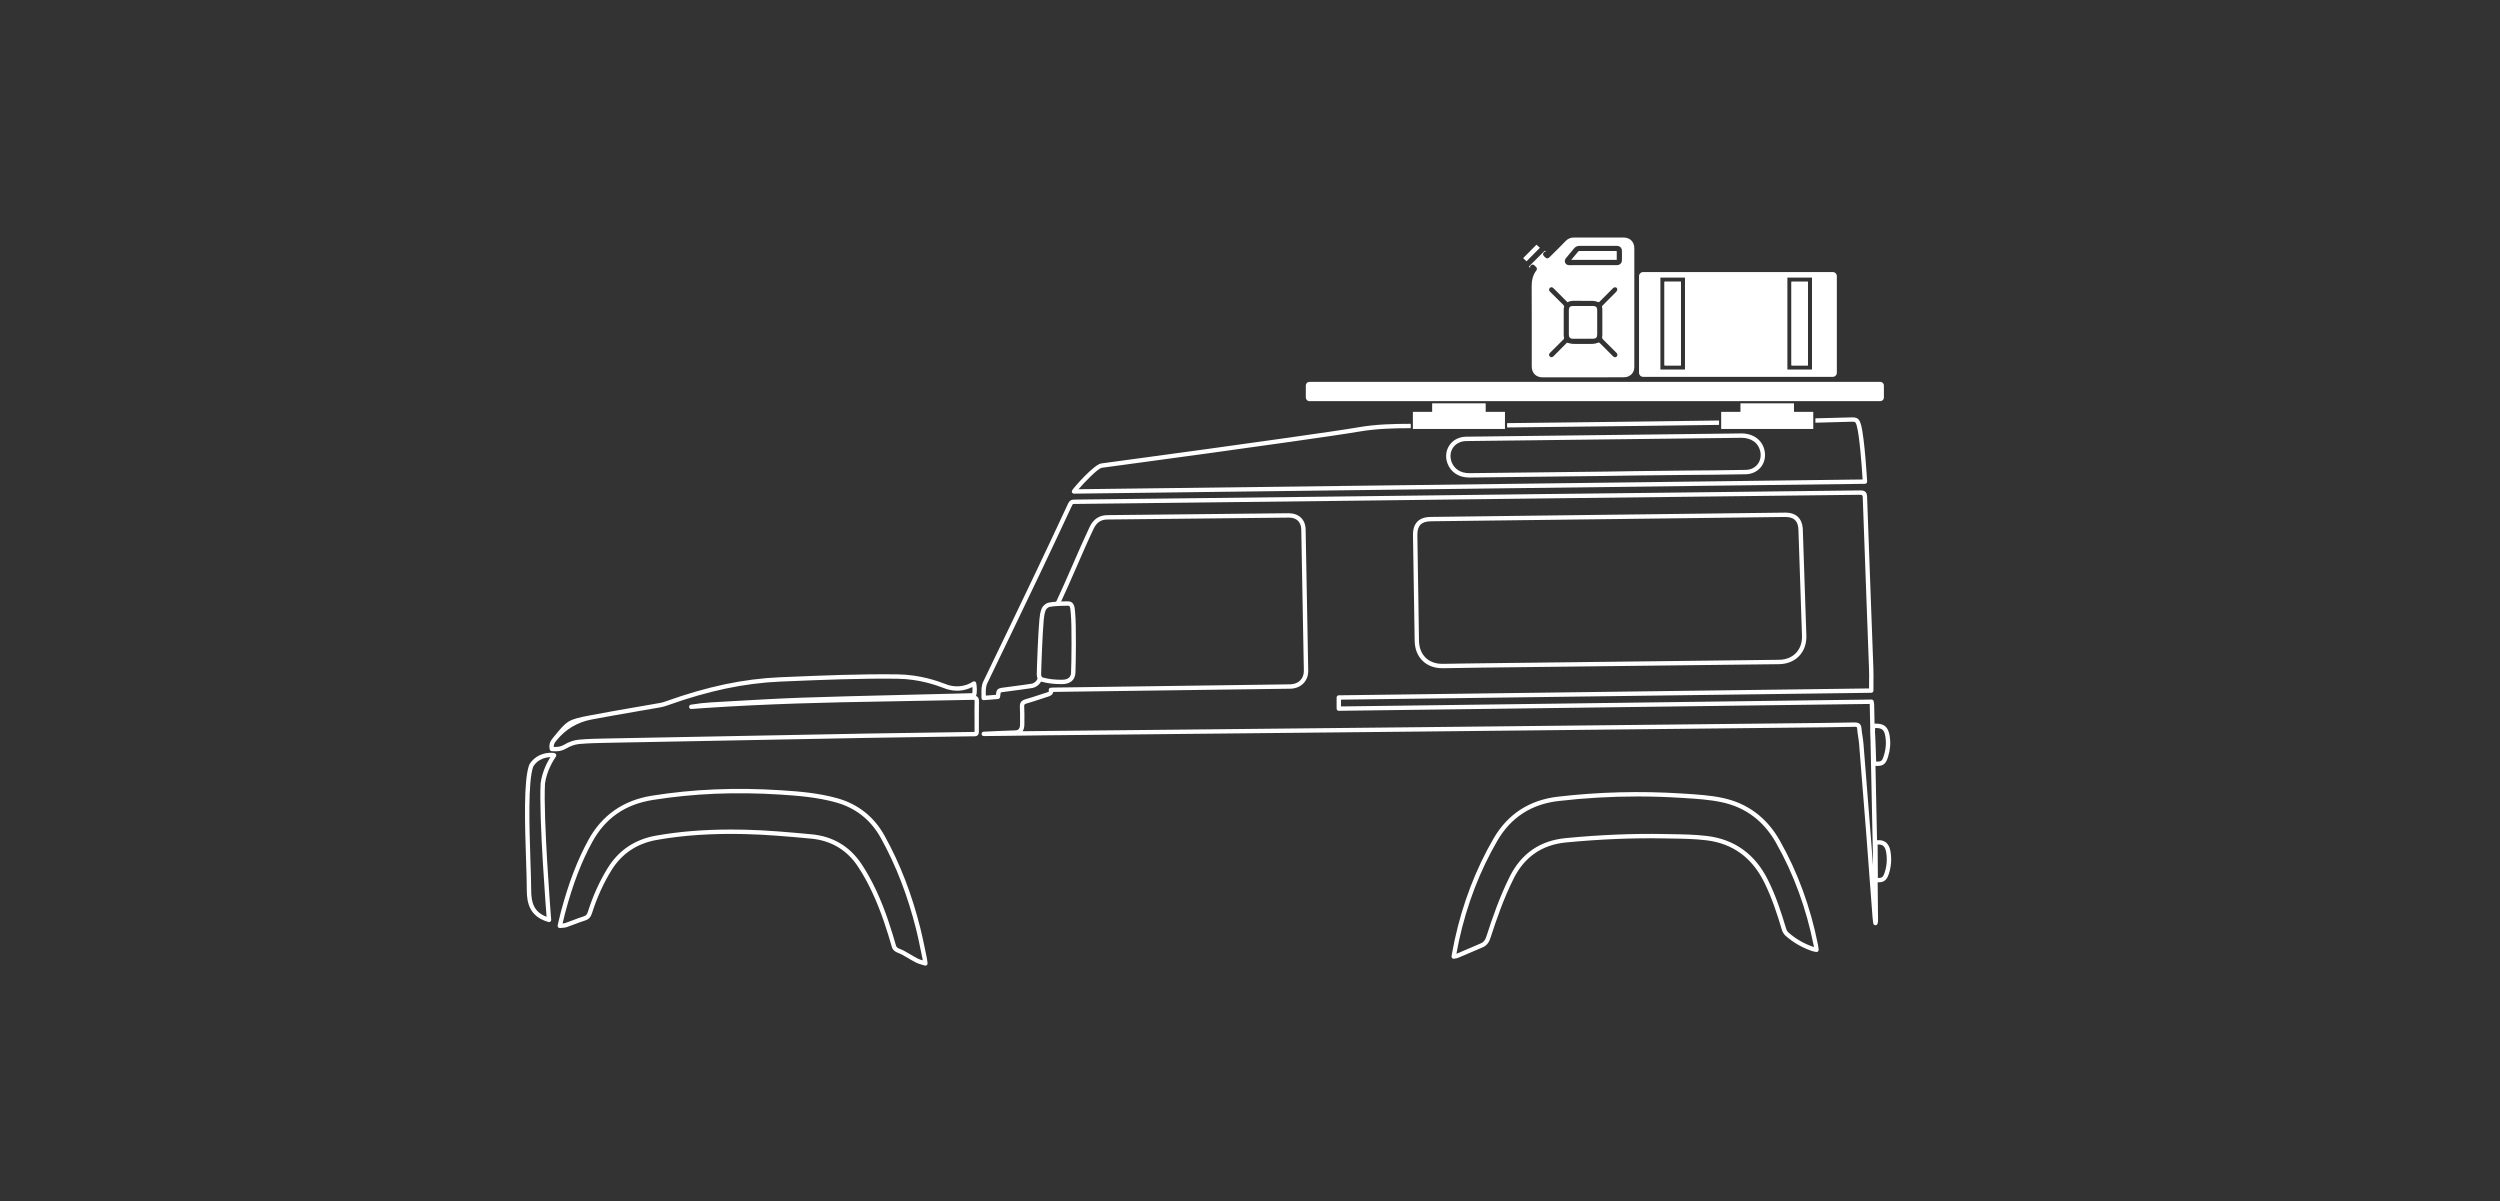 <?xml version="1.0" encoding="UTF-8"?><svg id="accessories" xmlns="http://www.w3.org/2000/svg" viewBox="0 0 656.18 315.27"><rect x="0" y="0" width="656.18" height="315.27" fill="#333333" stroke="none"/><defs><style>.cls-1{fill:#fff;}</style></defs><path class="cls-1" d="m463.11,118.08c-.66-2.7-3.03-4.37-6.18-4.32l-3.89.05c-17.95.21-35.9.43-53.85.64-1.77.02-3.55.04-5.33.06-3.03.03-6.05.06-9.09.11-1.81.04-3.4.85-4.34,2.25-.57.83-.86,1.81-.86,2.82,0,.65.12,1.31.36,1.96.87,2.32,2.99,3.69,5.69,3.69h.09c11.97-.14,23.94-.28,35.91-.42.13,0,13.99-.23,20.87-.26,4.71-.02,9.85-.08,15.73-.18,1.62-.03,3.09-.74,4.02-1.94.94-1.22,1.26-2.85.87-4.46Zm-1.78,3.76c-.73.94-1.84,1.47-3.13,1.49-5.87.1-11.01.16-15.72.18-6.88.04-20.74.26-20.88.27-11.97.14-23.93.28-35.9.41h-.08c-2.23,0-3.91-1.07-4.62-2.94-.48-1.31-.35-2.67.38-3.74.73-1.08,1.98-1.71,3.42-1.74,3.02-.06,6.05-.09,9.08-.11,1.77-.02,3.55-.04,5.33-.06,17.94-.21,35.9-.43,53.85-.64l3.89-.05h.09c2.58,0,4.43,1.28,4.95,3.44.31,1.27.07,2.54-.66,3.49Zm-51.16-10.95c-4.87.06-9.73.11-14.6.17v1.14c4.87-.06,9.75-.11,14.62-.17,13.66-.15,27.34-.31,41.01-.51v-1.15c-13.68.2-27.35.36-41.03.52Zm78.28.54h-.01c-.41-1.5-.95-1.92-2.46-1.88-3.17.07-6.32.16-9.49.25v1.15c3.18-.09,6.34-.18,9.52-.26h.21c.76,0,.86.14,1.12,1.04.75,2.73,1.35,10.75,1.54,14.12l-205.8,2.56c1.54-1.8,5.09-5.49,6.13-5.63,3.64-.5,7.28-.99,10.91-1.48,5.45-.74,10.91-1.48,16.35-2.23l2.03-.28c8.79-1.22,32.14-4.45,38.18-5.5,4.46-.77,9.01-.9,13.48-.9h.12v-1.15c-4.56,0-9.21.12-13.79.92-6.03,1.05-29.36,4.27-38.15,5.49l-2.02.28c-5.45.75-10.9,1.49-16.35,2.23-3.64.49-7.27.98-10.91,1.48-1.91.26-7.24,6.34-7.66,7.07-.1.18-.1.4,0,.57.1.18.29.29.5.29l207.6-2.58c.16,0,.3-.07.41-.18.11-.11.16-.27.16-.42-.01-.12-.64-11.39-1.62-14.96Zm-78.28-.54c-4.87.06-9.73.11-14.6.17v1.14c4.87-.06,9.75-.11,14.62-.17,13.66-.15,27.34-.31,41.01-.51v-1.15c-13.68.2-27.35.36-41.03.52Zm52.94,7.19c-.66-2.7-3.03-4.37-6.18-4.32l-3.89.05c-17.95.21-35.9.43-53.85.64-1.77.02-3.55.04-5.33.06-3.03.03-6.05.06-9.09.11-1.81.04-3.4.85-4.34,2.25-.57.83-.86,1.81-.86,2.82,0,.65.12,1.31.36,1.96.87,2.32,2.99,3.69,5.69,3.69h.09c11.97-.14,23.94-.28,35.91-.42.13,0,13.99-.23,20.87-.26,4.71-.02,9.85-.08,15.73-.18,1.62-.03,3.09-.74,4.02-1.94.94-1.22,1.26-2.85.87-4.46Zm-1.78,3.76c-.73.94-1.84,1.47-3.13,1.49-5.87.1-11.01.16-15.72.18-6.88.04-20.74.26-20.88.27-11.97.14-23.93.28-35.9.41h-.08c-2.23,0-3.91-1.07-4.62-2.94-.48-1.31-.35-2.67.38-3.74.73-1.08,1.98-1.71,3.42-1.74,3.02-.06,6.05-.09,9.08-.11,1.77-.02,3.55-.04,5.33-.06,17.94-.21,35.9-.43,53.85-.64l3.89-.05h.09c2.58,0,4.43,1.28,4.95,3.44.31,1.27.07,2.54-.66,3.49Zm1.78-3.76c-.66-2.7-3.03-4.37-6.18-4.32l-3.89.05c-17.95.21-35.9.43-53.85.64-1.77.02-3.55.04-5.33.06-3.03.03-6.05.06-9.09.11-1.81.04-3.4.85-4.34,2.25-.57.83-.86,1.81-.86,2.82,0,.65.12,1.31.36,1.96.87,2.32,2.99,3.69,5.69,3.69h.09c11.97-.14,23.94-.28,35.91-.42.13,0,13.99-.23,20.87-.26,4.71-.02,9.85-.08,15.73-.18,1.62-.03,3.09-.74,4.02-1.94.94-1.22,1.26-2.85.87-4.46Zm-1.78,3.76c-.73.94-1.84,1.47-3.13,1.49-5.87.1-11.01.16-15.72.18-6.88.04-20.74.26-20.88.27-11.97.14-23.93.28-35.9.41h-.08c-2.23,0-3.91-1.07-4.62-2.94-.48-1.31-.35-2.67.38-3.74.73-1.08,1.98-1.71,3.42-1.74,3.02-.06,6.05-.09,9.08-.11,1.77-.02,3.55-.04,5.33-.06,17.94-.21,35.9-.43,53.85-.64l3.89-.05h.09c2.58,0,4.43,1.28,4.95,3.44.31,1.27.07,2.54-.66,3.49Z"/><polygon class="cls-1" points="475.93 108.1 475.93 112.59 451.76 112.59 451.76 108.1 456.82 108.1 456.82 105.86 470.87 105.86 470.87 108.1 475.93 108.1"/><path class="cls-1" d="m256.93,191.07h0c.01-.82,0-1.64,0-2.45,0-1.48,0-2.96.02-4.44.01-.4-.02-.9-.37-1.25-.12-.12-.26-.21-.41-.26.36-.74.23-2.72.05-3.42-.05-.17-.17-.32-.34-.38-.17-.07-.36-.05-.51.04-.21.13-.42.25-.64.37-1.81.96-4.01,1.13-6.03.46-.15-.05-.35-.13-.61-.23-1.94-.72-6.48-2.42-12.5-2.51-9.72-.13-19.85.3-29.65.71l-1.2.05c-9.53.41-19.04,2.41-29.93,6.3-.45.16-.97.34-1.48.43-2.17.39-4.34.76-6.5,1.13-3.86.67-7.86,1.36-11.77,2.11-6.01,1.14-6.15,1.32-9.83,5.83l-.2.25c-.76.92-.98,1.82-.73,2.91.06.24.27.42.52.44.31.02.62.04.93.04.92,0,1.87-.14,2.83-.72,1.11-.66,2.31-1.08,3.4-1.19,2.45-.23,4.96-.27,7.4-.32l1.04-.02c22.37-.43,44.73-.86,67.1-1.27,4.99-.09,9.98-.16,14.97-.23,4.08-.06,8.16-.11,12.25-.18h.52c.67,0,1.08,0,1.38-.31s.3-.7.29-1.36v-.53Zm-1.14-2.45v3.49c-.13.01-.33.01-.53.01h-.54c-4.09.07-8.17.13-12.25.19-4.99.07-9.98.14-14.97.23-22.37.41-44.73.84-67.1,1.27l-1.04.02c-2.46.04-4.99.09-7.49.32-1.25.12-2.63.6-3.87,1.35-.82.48-1.59.59-2.65.54-.03-.54.14-.99.56-1.5l.21-.25q3.56-4.37,9.15-5.44c3.91-.74,7.89-1.43,11.75-2.1,2.17-.37,4.34-.75,6.51-1.13.59-.11,1.17-.31,1.67-.48,10.77-3.85,20.17-5.83,29.59-6.24l1.2-.05c9.78-.41,19.89-.83,29.59-.7,5.81.08,10.23,1.73,12.11,2.43.27.11.49.19.65.24,2.3.77,4.8.59,6.89-.51.05.6.03,1.28-.02,1.63l-8.78.22c-3.65.09-7.31.18-10.97.27-8.22.2-16.72.4-25.09.69-5.93.21-11.95.56-17.78.89-2.01.12-4.02.24-6.04.35-1.62.09-3.33.29-5.21.6-.3.05-.51.33-.47.63.03.31.31.52.61.51l.15-.02c1.06-.08,2.11-.16,3.17-.23,16.45-1.12,32.82-1.5,46.66-1.72,7.95-.13,15.89-.27,23.84-.44.38,0,.46.04.46.04.01,0,.06.09.05.42-.04,1.49-.03,2.98-.02,4.47Z"/><path class="cls-1" d="m477.29,248.75c-.04-.3-.08-.55-.13-.8-1.96-9.88-5.33-19.08-10.02-27.34-3.43-6.04-8.49-9.81-15.06-11.19-3.28-.69-6.71-.9-10.02-1.11l-.81-.05c-10.68-.68-21.55-.4-32.28.84-7.49.86-13.17,4.52-16.89,10.88-4.7,8.05-8.16,17.06-10.28,26.78-.19.89-.36,1.8-.54,2.76-.08.47-.17.94-.27,1.44-.03.19.03.39.16.52.11.11.26.17.41.17.04,0,.07-.01.11-.01.16-.04.29-.06.4-.08.23-.03.41-.06.6-.14,1.41-.6,2.81-1.2,4.21-1.79l2.28-.98c1.29-.55,1.78-1.62,2.06-2.5,1.53-4.74,3.44-10.3,6.09-15.58,2.84-5.67,7.46-8.85,13.74-9.45,9.15-.87,17.57-1.21,25.76-1.06l1.77.03c3.08.05,6.26.09,9.33.47,6.84.83,11.92,4.52,15.12,10.96,2.05,4.11,3.46,8.47,4.67,12.56.18.58.54,1.16.98,1.55,1.99,1.76,4.33,3.11,6.97,4.01.18.06.38.1.63.15l.38.08c.18.04.38-.01.51-.14.14-.13.21-.31.18-.5l-.06-.48Zm-1.28-.2c-2.49-.85-4.7-2.12-6.57-3.78-.28-.25-.52-.64-.63-1.01-1.24-4.15-2.66-8.56-4.75-12.76-3.38-6.8-8.77-10.7-16.01-11.58-3.13-.38-6.34-.43-9.45-.48l-1.77-.03c-8.23-.16-16.7.19-25.89,1.07-6.7.64-11.63,4.03-14.66,10.07-2.68,5.36-4.61,10.97-6.15,15.75-.32.98-.73,1.5-1.42,1.79l-2.28.98c-1.38.59-2.77,1.18-4.15,1.77.04-.21.08-.41.11-.61.18-.95.34-1.84.53-2.73,2.1-9.6,5.51-18.49,10.16-26.44,3.52-6.03,8.91-9.51,16.02-10.32,6.89-.8,13.83-1.19,20.74-1.19,3.8,0,7.58.12,11.34.36l.81.05c3.27.2,6.65.41,9.86,1.09,6.23,1.3,11.03,4.88,14.29,10.63,4.63,8.15,7.96,17.24,9.9,26.99.02.14.04.27.07.41-.04-.01-.07-.02-.1-.03Z"/><path class="cls-1" d="m243.38,252.19c-.05-.32-.08-.57-.13-.82-.16-.72-.3-1.45-.45-2.17-.37-1.79-.75-3.63-1.2-5.44-2.25-9.02-5.32-16.98-9.38-24.33-2.8-5.07-7.02-8.41-12.54-9.94-4.91-1.36-9.96-1.77-14.71-2.07-11.94-.77-23-.3-33.83,1.42-7.51,1.19-13.12,5.1-16.69,11.6-2.88,5.25-5.17,11.2-7.19,18.74-.22.8-.4,1.6-.6,2.44l-.29,1.25c-.04.19,0,.38.13.52.12.14.29.21.49.19.21-.03.41-.04.59-.05.41-.02.79-.05,1.16-.18.68-.23,1.36-.49,2.04-.75.93-.35,1.88-.72,2.84-1.01,1.19-.37,1.54-1.2,1.83-2.1,1.25-3.91,2.92-7.6,4.98-10.97,2.7-4.42,6.72-7.13,11.95-8.06,6.93-1.23,14.48-1.74,23.03-1.54,5.64.13,11.25.62,17.47,1.2,5.25.49,9.38,2.94,12.28,7.29,1.36,2.04,2.62,4.31,3.84,6.94,2.32,4.97,3.95,10.24,5.11,14.28.14.51.59.94.95,1.16.3.18.61.3.91.42.22.08.44.17.64.28.52.28,1.03.58,1.54.88.73.43,1.49.87,2.26,1.27.47.25.97.39,1.51.55.25.07.51.14.79.23.06.02.12.03.18.03.13,0,.27-.04.37-.13.15-.13.23-.33.2-.52l-.08-.61Zm-2.45-.57c-.74-.38-1.48-.82-2.2-1.24-.52-.3-1.04-.61-1.57-.9-.25-.13-.51-.24-.78-.34-.26-.1-.51-.2-.72-.33-.2-.12-.41-.35-.45-.5-1.17-4.08-2.81-9.4-5.16-14.45-1.25-2.68-2.54-5-3.93-7.09-3.11-4.65-7.52-7.27-13.13-7.79-6.25-.58-11.88-1.08-17.55-1.21-1.21-.03-2.41-.04-3.58-.04-7.19,0-13.66.53-19.68,1.6-5.57.98-9.85,3.88-12.73,8.59-2.11,3.45-3.82,7.23-5.09,11.23-.25.76-.43,1.14-1.08,1.34-.99.31-1.97.68-2.91,1.04-.67.25-1.33.51-2.01.74-.19.06-.41.09-.7.1l.12-.49c.19-.83.38-1.62.59-2.4,2-7.45,4.25-13.32,7.08-18.48,3.44-6.27,8.63-9.87,15.87-11.03,10.74-1.71,21.73-2.17,33.58-1.41,4.69.3,9.67.71,14.47,2.04,5.22,1.44,9.2,4.6,11.84,9.38,4.02,7.27,7.05,15.14,9.28,24.06.44,1.78.82,3.61,1.18,5.39.15.73.3,1.45.45,2.18.04.15.06.29.08.46-.48-.14-.91-.26-1.27-.45Z"/><path class="cls-1" d="m282.2,161c-.02-.18-.03-.36-.04-.54-.08-1.05-.19-2.63-1.86-2.63-.16,0-.88,0-1.77.03-.41.02-.86.04-1.3.07-.75.05-1.48.13-2.01.25-.72.16-1.52.84-1.81,1.54-.39.91-.5,1.91-.6,2.88-.31,3.11-.68,12.71-.69,14.42,0,.42.08.78.24,1.08.19.36.5.63.91.78.07.03.15.06.23.08,1.55.41,3.19.61,5.18.61h.01c2.21,0,3.48-1.06,3.58-2.98.11-2.37.25-12.44-.07-15.59Zm-1.08,15.53h0c-.04.81-.33,1.89-2.43,1.89h-.01c-1.88,0-3.44-.18-4.88-.57-.16-.04-.29-.1-.39-.22-.09-.13-.15-.31-.14-.6.01-1.65.38-11.31.68-14.32.1-.87.19-1.78.51-2.54.16-.37.65-.79,1.02-.87,1.11-.26,3.64-.32,4.82-.32.47,0,.61.19.71,1.56.01.2.03.39.05.58.3,2.97.18,12.96.06,15.41Z"/><path class="cls-1" d="m145.95,198c-.14-.28-.43-.39-1.12-.42-1.89-.07-4.46.69-5.87,3.05-.02.03-.03.06-.05.09-1.53,4.09-1.14,15.77-.83,25.15.1,3.1.19,5.76.19,7.79.02,3.33.7,6.92,5.68,8.34.05.01.1.02.15.02.13,0,.26-.04.37-.13.14-.12.22-.3.21-.49l-.08-.91c-.02-.25-2.04-25.74-1.55-34.85.48-3.44,2.23-6.09,2.8-6.97l.05-.08c.12-.17.14-.4.05-.59Zm-4.04,7.5s-.01.04-.01.05c-.5,9.17,1.54,34.78,1.56,35.04v.04c-3.31-1.24-4.03-3.7-4.04-6.97,0-2.05-.09-4.72-.2-7.82-.28-8.76-.68-20.74.75-24.67,1.23-1.99,3.34-2.41,4.48-2.44-.8,1.29-2.12,3.74-2.54,6.77Z"/><path class="cls-1" d="m473.19,139.05c-.1-2.98-1.77-4.55-4.71-4.5l-46.4.56h-.08l-46.4.57c-1.62.01-2.79.42-3.59,1.24-.79.82-1.17,2-1.14,3.62.13,8.78.27,17.57.42,26.36l.02,1.32c.07,4.3,2.98,7.17,7.25,7.17h.11c1.77-.02,3.55-.05,5.32-.08,1.49-.02,2.98-.05,4.47-.07,26.16-.3,52.31-.6,78.46-.91,2.16-.03,3.99-.77,5.3-2.14s1.97-3.23,1.9-5.38l-.93-27.76Zm-1.8,32.35c-1.09,1.14-2.64,1.76-4.48,1.78-26.16.31-52.31.61-78.46.92-1.5.01-2.99.04-4.48.06-1.77.03-3.54.06-5.31.08h-.1c-3.65,0-6.04-2.36-6.11-6.04l-.02-1.32c-.14-8.79-.29-17.58-.41-26.36-.02-1.3.24-2.21.82-2.8.57-.59,1.48-.88,2.77-.9l46.49-.56h.08l46.31-.57c2.41-.02,3.47,1.02,3.55,3.4l.93,27.76c.06,1.83-.48,3.4-1.58,4.55Zm1.8-32.35c-.1-2.98-1.77-4.55-4.71-4.5l-46.4.56h-.08l-46.4.57c-1.62.01-2.79.42-3.59,1.24-.79.82-1.17,2-1.14,3.62.13,8.78.27,17.57.42,26.36l.02,1.32c.07,4.3,2.98,7.17,7.25,7.17h.11c1.77-.02,3.55-.05,5.32-.08,1.49-.02,2.98-.05,4.47-.07,26.16-.3,52.31-.6,78.46-.91,2.16-.03,3.99-.77,5.3-2.14s1.97-3.23,1.9-5.38l-.93-27.76Zm-1.8,32.35c-1.09,1.14-2.64,1.76-4.48,1.78-26.16.31-52.31.61-78.46.92-1.5.01-2.99.04-4.48.06-1.77.03-3.54.06-5.31.08h-.1c-3.65,0-6.04-2.36-6.11-6.04l-.02-1.32c-.14-8.79-.29-17.58-.41-26.36-.02-1.3.24-2.21.82-2.8.57-.59,1.48-.88,2.77-.9l46.49-.56h.08l46.31-.57c2.41-.02,3.47,1.02,3.55,3.4l.93,27.76c.06,1.83-.48,3.4-1.58,4.55Zm1.8-32.35c-.1-2.98-1.77-4.55-4.71-4.5l-46.4.56h-.08l-46.4.57c-1.62.01-2.79.42-3.59,1.24-.79.82-1.17,2-1.14,3.62.13,8.78.27,17.57.42,26.36l.02,1.32c.07,4.3,2.98,7.17,7.25,7.17h.11c1.77-.02,3.55-.05,5.32-.08,1.49-.02,2.98-.05,4.47-.07,26.16-.3,52.31-.6,78.46-.91,2.16-.03,3.99-.77,5.3-2.14s1.97-3.23,1.9-5.38l-.93-27.76Zm-1.8,32.35c-1.09,1.14-2.64,1.76-4.48,1.78-26.16.31-52.31.61-78.46.92-1.5.01-2.99.04-4.48.06-1.77.03-3.54.06-5.31.08h-.1c-3.65,0-6.04-2.36-6.11-6.04l-.02-1.32c-.14-8.79-.29-17.58-.41-26.36-.02-1.3.24-2.21.82-2.8.57-.59,1.48-.88,2.77-.9l46.49-.56h.08l46.31-.57c2.41-.02,3.47,1.02,3.55,3.4l.93,27.76c.06,1.83-.48,3.4-1.58,4.55Zm1.8-32.35c-.1-2.98-1.77-4.55-4.71-4.5l-46.4.56h-.08l-46.4.57c-1.62.01-2.79.42-3.59,1.24-.79.82-1.17,2-1.14,3.62.13,8.78.27,17.57.42,26.36l.02,1.32c.07,4.3,2.98,7.17,7.25,7.17h.11c1.77-.02,3.55-.05,5.32-.08,1.49-.02,2.98-.05,4.47-.07,26.16-.3,52.31-.6,78.46-.91,2.16-.03,3.99-.77,5.3-2.14s1.97-3.23,1.9-5.38l-.93-27.76Zm-1.8,32.35c-1.09,1.14-2.64,1.76-4.48,1.78-26.16.31-52.31.61-78.46.92-1.5.01-2.99.04-4.48.06-1.77.03-3.54.06-5.31.08h-.1c-3.65,0-6.04-2.36-6.11-6.04l-.02-1.32c-.14-8.79-.29-17.58-.41-26.36-.02-1.3.24-2.21.82-2.8.57-.59,1.48-.88,2.77-.9l46.49-.56h.08l46.31-.57c2.41-.02,3.47,1.02,3.55,3.4l.93,27.76c.06,1.83-.48,3.4-1.58,4.55Zm1.8-32.35c-.1-2.98-1.77-4.55-4.71-4.5l-46.4.56h-.08l-46.4.57c-1.62.01-2.79.42-3.59,1.24-.79.82-1.17,2-1.14,3.62.13,8.78.27,17.57.42,26.36l.02,1.32c.07,4.3,2.98,7.17,7.25,7.17h.11c1.77-.02,3.55-.05,5.32-.08,1.49-.02,2.98-.05,4.47-.07,26.16-.3,52.31-.6,78.46-.91,2.16-.03,3.99-.77,5.3-2.14s1.97-3.23,1.9-5.38l-.93-27.76Zm-1.8,32.35c-1.09,1.14-2.64,1.76-4.48,1.78-26.16.31-52.31.61-78.46.92-1.5.01-2.99.04-4.48.06-1.77.03-3.54.06-5.31.08h-.1c-3.65,0-6.04-2.36-6.11-6.04l-.02-1.32c-.14-8.79-.29-17.58-.41-26.36-.02-1.3.24-2.21.82-2.8.57-.59,1.48-.88,2.77-.9l46.49-.56h.08l46.31-.57c2.41-.02,3.47,1.02,3.55,3.4l.93,27.76c.06,1.83-.48,3.4-1.58,4.55Zm1.8-32.35c-.1-2.98-1.77-4.55-4.71-4.5l-46.4.56h-.08l-46.4.57c-1.62.01-2.79.42-3.59,1.24-.79.82-1.17,2-1.14,3.62.13,8.78.27,17.57.42,26.36l.02,1.32c.07,4.3,2.98,7.17,7.25,7.17h.11c1.77-.02,3.55-.05,5.32-.08,1.49-.02,2.98-.05,4.47-.07,26.16-.3,52.31-.6,78.46-.91,2.16-.03,3.99-.77,5.3-2.14s1.97-3.23,1.9-5.38l-.93-27.76Zm-1.8,32.35c-1.09,1.14-2.64,1.76-4.48,1.78-26.16.31-52.31.61-78.46.92-1.5.01-2.99.04-4.48.06-1.77.03-3.54.06-5.31.08h-.1c-3.65,0-6.04-2.36-6.11-6.04l-.02-1.32c-.14-8.79-.29-17.58-.41-26.36-.02-1.3.24-2.21.82-2.8.57-.59,1.48-.88,2.77-.9l46.49-.56h.08l46.31-.57c2.41-.02,3.47,1.02,3.55,3.4l.93,27.76c.06,1.83-.48,3.4-1.58,4.55Zm21.45,60.17v-1.15s-.03-1.94-.03-1.94c-.02-1.41-.05-2.81-.07-4.3-.02-1.21-.05-2.43-.07-3.64-.13-6.51-.27-13.02-.41-19.53-.05-2.16-.09-4.33-.14-6.49l-.1-4.58-.11-5.14c0-.16-.04-.32-.08-.5l-.04-.22c-.05-.27-.29-.47-.57-.47l-44.69.58c-31.52.41-63.03.81-94.55,1.23v-1.78c46.45-.6,92.84-1.2,139.18-1.8.31,0,.57-.26.57-.58,0-.66,0-1.31,0-1.95.01-1.34.03-2.61-.02-3.88-.21-5.78-.42-11.55-.64-17.32-.34-9.24-.69-18.48-1.01-27.73-.05-1.37-.73-1.66-1.75-1.66h-.04c-17.13.21-34.25.4-51.37.6-11.3.12-22.61.25-33.91.38-16.1.19-32.2.38-48.3.58-24.26.29-48.53.58-72.8.85-.98.01-1.33.58-1.58,1.11l-.27.58c-2.62,5.62-5.33,11.42-8.04,17.1-4.43,9.28-9.09,19-13.87,28.87-.59,1.2-.55,2.39-.52,3.43,0,.33.01.65,0,.96,0,.16.06.32.18.44.12.11.27.17.44.15l3.71-.29c.27-.02.48-.22.53-.48l.02-.11c.02-.09.04-.17.06-.28.01-.21.05-.75.12-.83.08-.08.6-.14.85-.17,1.58-.19,3.17-.42,4.75-.64l.71-.1c.43-.05.87-.12,1.29-.18l.81-.13c1.04-.26,1.8-.95,2.18-1.68.15-.26.24-.53.28-.79.02-.17-.03-.34-.14-.46-.08-.1-.2-.17-.34-.2-.31-.05-.61.17-.66.48-.01.06-.03.12-.05.19-.16.48-.68,1.13-1.49,1.34l-.76.11c-.41.06-.84.13-1.28.19l-.71.1c-1.57.22-3.15.44-4.73.63-1.53.18-1.85.48-1.97,1.9l-2.65.21c0-.13,0-.26-.01-.39-.02-.96-.05-1.95.41-2.9,4.78-9.88,9.45-19.59,13.87-28.87,2.72-5.69,5.43-11.5,8.05-17.11l.28-.58c.19-.42.25-.45.54-.45,24.27-.27,48.54-.56,72.81-.85,16.09-.2,32.19-.39,48.29-.58,11.3-.13,22.61-.26,33.92-.39,17.12-.19,34.24-.38,51.36-.59q.61-.01.63.55c.33,9.25.67,18.49,1.01,27.73.22,5.77.43,11.55.64,17.32.05,1.25.04,2.5.02,3.82,0,.46-.01.93-.01,1.41-46.34.6-92.74,1.2-139.18,1.8-.31,0-.57.25-.57.57v2.93c0,.15.07.3.17.41.11.11.26.18.42.16,31.71-.41,63.41-.82,95.13-1.23l44.21-.57v.06l.21,9.71c.21,9.89.43,19.78.62,29.74.02,1.05.04,2.1.05,3.15-.19-2.64-.39-5.29-.6-7.94-.63-8.12-1.28-16.25-1.93-24.37-.06-.68-.16-1.35-.26-2-.1-.62-.2-1.27-.25-1.89-.08-1.15-.61-1.61-1.81-1.61-5.5.11-10.85.17-15.36.21-32.74.35-65.48.69-98.21,1.03-22.2.23-44.41.45-66.61.68l-31.86.32c-2.12.02-4.23.04-6.34.07.28-.41.47-1.01.47-1.85v-.9c.02-1.2.03-2.44-.05-3.67-.03-.57.07-.7.67-.87,1.27-.37,2.55-.79,3.79-1.2.57-.18,1.14-.37,1.72-.56.49-.15,1.32-.41,1.43-1.26.09,0,.18-.01.27-.01l4.13-.06c19.27-.26,38.54-.52,57.81-.78,1.39-.02,2.62-.52,3.48-1.41.84-.87,1.27-2.03,1.25-3.36-.21-12.35-.44-24.69-.68-37.03-.05-2.61-1.76-4.24-4.44-4.26l-47.62.5c-2.09.02-3.64,1.04-4.61,3.05-1.42,2.99-3,6.6-4.52,10.1-1.43,3.28-2.91,6.67-4.28,9.57-.03.07-.06.13-.09.19-.15.23-.13.54.08.74.23.22.59.21.81-.01.04-.05.1-.15.13-.2.12-.26.25-.52.37-.79,1.29-2.75,2.68-5.94,4.03-9.04,1.52-3.49,3.09-7.09,4.51-10.06.78-1.63,1.91-2.39,3.58-2.4l47.62-.5h.05c2.01,0,3.19,1.14,3.23,3.13.24,12.34.47,24.68.68,37.03.02,1.02-.3,1.9-.93,2.55-.64.66-1.59,1.03-2.66,1.05-19.27.27-38.54.53-57.81.79l-4.14.05c-.15,0-.29,0-.44.02-.13.01-.28.02-.44.03-.17.01-.33.09-.43.22-.11.14-.14.32-.1.48.07.33.08.36-.63.58-.57.19-1.15.37-1.72.56-1.23.41-2.49.82-3.75,1.18-1.11.32-1.55.93-1.49,2.05.07,1.19.06,2.41.05,3.59v.91c0,1.42-.65,1.62-1.28,1.63-1.88.03-8.01.33-8.27.34-.31.01-.56.28-.55.59s.26.56.58.56l5.04-.05c3.83-.06,7.66-.11,11.5-.15l31.86-.32c22.21-.22,44.41-.44,66.61-.67,32.73-.34,65.47-.68,98.21-1.03,4.51-.04,9.86-.1,15.38-.21.58-.01.6.04.64.54.05.67.15,1.34.25,1.99.1.63.2,1.28.25,1.91.66,8.12,1.31,16.25,1.94,24.37.35,4.62.7,9.24,1.04,13.85l.55,7.31c.03.39.08.77.13,1.15l.07.46c.03.26.24.47.5.5h.06c.24,0,.46-.14.54-.37.15-.4.15-.76.15-1.09l-.1-9.82Zm-114.28-56.18h.11c1.77-.02,3.55-.05,5.32-.08,1.49-.02,2.98-.05,4.47-.07,26.16-.3,52.31-.6,78.46-.91,2.16-.03,3.99-.77,5.3-2.14s1.97-3.23,1.9-5.38l-.93-27.76c-.1-2.98-1.77-4.55-4.71-4.5l-46.4.56h-.08l-46.4.57c-1.62.01-2.79.42-3.59,1.24-.79.82-1.17,2-1.14,3.62.13,8.78.27,17.57.42,26.36l.02,1.32c.07,4.3,2.98,7.17,7.25,7.17Zm-5.72-37.67c.57-.59,1.48-.88,2.77-.9l46.49-.56h.08l46.31-.57c2.41-.02,3.47,1.02,3.55,3.4l.93,27.76c.06,1.83-.48,3.4-1.58,4.55-1.09,1.14-2.64,1.76-4.48,1.78-26.16.31-52.31.61-78.46.92-1.5.01-2.99.04-4.48.06-1.77.03-3.54.06-5.31.08h-.1c-3.65,0-6.04-2.36-6.11-6.04l-.02-1.32c-.14-8.79-.29-17.58-.41-26.36-.02-1.3.24-2.21.82-2.8Zm100.35,1.33c-.1-2.98-1.77-4.55-4.71-4.5l-46.4.56h-.08l-46.4.57c-1.62.01-2.79.42-3.59,1.24-.79.82-1.17,2-1.14,3.62.13,8.78.27,17.57.42,26.36l.02,1.32c.07,4.3,2.98,7.17,7.25,7.17h.11c1.77-.02,3.55-.05,5.32-.08,1.49-.02,2.98-.05,4.47-.07,26.16-.3,52.31-.6,78.46-.91,2.16-.03,3.99-.77,5.3-2.14s1.97-3.23,1.9-5.38l-.93-27.76Zm-1.8,32.35c-1.09,1.14-2.64,1.76-4.48,1.78-26.16.31-52.31.61-78.46.92-1.5.01-2.99.04-4.48.06-1.77.03-3.54.06-5.31.08h-.1c-3.65,0-6.04-2.36-6.11-6.04l-.02-1.32c-.14-8.79-.29-17.58-.41-26.36-.02-1.3.24-2.21.82-2.8.57-.59,1.48-.88,2.77-.9l46.49-.56h.08l46.31-.57c2.41-.02,3.47,1.02,3.55,3.4l.93,27.76c.06,1.83-.48,3.4-1.58,4.55Zm1.8-32.35c-.1-2.98-1.77-4.55-4.71-4.5l-46.4.56h-.08l-46.4.57c-1.62.01-2.79.42-3.59,1.24-.79.82-1.17,2-1.14,3.62.13,8.78.27,17.57.42,26.36l.02,1.32c.07,4.3,2.98,7.17,7.25,7.17h.11c1.77-.02,3.55-.05,5.32-.08,1.49-.02,2.98-.05,4.47-.07,26.16-.3,52.31-.6,78.46-.91,2.16-.03,3.99-.77,5.3-2.14s1.97-3.23,1.9-5.38l-.93-27.76Zm-1.8,32.35c-1.09,1.14-2.64,1.76-4.48,1.78-26.16.31-52.31.61-78.46.92-1.5.01-2.99.04-4.48.06-1.77.03-3.54.06-5.31.08h-.1c-3.65,0-6.04-2.36-6.11-6.04l-.02-1.32c-.14-8.79-.29-17.58-.41-26.36-.02-1.3.24-2.21.82-2.8.57-.59,1.48-.88,2.77-.9l46.49-.56h.08l46.31-.57c2.41-.02,3.47,1.02,3.55,3.4l.93,27.76c.06,1.83-.48,3.4-1.58,4.55Zm1.8-32.35c-.1-2.98-1.77-4.55-4.71-4.5l-46.4.56h-.08l-46.4.57c-1.62.01-2.79.42-3.59,1.24-.79.82-1.17,2-1.14,3.62.13,8.78.27,17.57.42,26.36l.02,1.32c.07,4.3,2.98,7.17,7.25,7.17h.11c1.77-.02,3.55-.05,5.32-.08,1.49-.02,2.98-.05,4.47-.07,26.16-.3,52.31-.6,78.46-.91,2.16-.03,3.99-.77,5.3-2.14s1.97-3.23,1.9-5.38l-.93-27.76Zm-1.8,32.35c-1.09,1.14-2.64,1.76-4.48,1.78-26.16.31-52.31.61-78.46.92-1.5.01-2.99.04-4.48.06-1.77.03-3.54.06-5.31.08h-.1c-3.65,0-6.04-2.36-6.11-6.04l-.02-1.32c-.14-8.79-.29-17.58-.41-26.36-.02-1.3.24-2.21.82-2.8.57-.59,1.48-.88,2.77-.9l46.49-.56h.08l46.31-.57c2.41-.02,3.47,1.02,3.55,3.4l.93,27.76c.06,1.83-.48,3.4-1.58,4.55Zm1.8-32.35c-.1-2.98-1.77-4.55-4.71-4.5l-46.4.56h-.08l-46.4.57c-1.62.01-2.79.42-3.59,1.24-.79.82-1.17,2-1.14,3.62.13,8.78.27,17.57.42,26.36l.02,1.32c.07,4.3,2.98,7.17,7.25,7.17h.11c1.77-.02,3.55-.05,5.32-.08,1.49-.02,2.98-.05,4.47-.07,26.16-.3,52.31-.6,78.46-.91,2.16-.03,3.99-.77,5.3-2.14s1.97-3.23,1.9-5.38l-.93-27.76Zm-1.8,32.35c-1.09,1.14-2.64,1.76-4.48,1.78-26.16.31-52.31.61-78.46.92-1.5.01-2.99.04-4.48.06-1.77.03-3.54.06-5.31.08h-.1c-3.65,0-6.04-2.36-6.11-6.04l-.02-1.32c-.14-8.79-.29-17.58-.41-26.36-.02-1.3.24-2.21.82-2.8.57-.59,1.48-.88,2.77-.9l46.49-.56h.08l46.31-.57c2.41-.02,3.47,1.02,3.55,3.4l.93,27.76c.06,1.83-.48,3.4-1.58,4.55Zm1.8-32.35c-.1-2.98-1.77-4.55-4.71-4.5l-46.4.56h-.08l-46.4.57c-1.62.01-2.79.42-3.59,1.24-.79.82-1.17,2-1.14,3.62.13,8.78.27,17.57.42,26.36l.02,1.32c.07,4.3,2.98,7.17,7.25,7.17h.11c1.77-.02,3.55-.05,5.32-.08,1.49-.02,2.98-.05,4.47-.07,26.16-.3,52.31-.6,78.46-.91,2.16-.03,3.99-.77,5.3-2.14s1.97-3.23,1.9-5.38l-.93-27.76Zm-1.8,32.35c-1.09,1.14-2.64,1.76-4.48,1.78-26.16.31-52.31.61-78.46.92-1.5.01-2.99.04-4.48.06-1.77.03-3.54.06-5.31.08h-.1c-3.65,0-6.04-2.36-6.11-6.04l-.02-1.32c-.14-8.79-.29-17.58-.41-26.36-.02-1.3.24-2.21.82-2.8.57-.59,1.48-.88,2.77-.9l46.49-.56h.08l46.31-.57c2.41-.02,3.47,1.02,3.55,3.4l.93,27.76c.06,1.83-.48,3.4-1.58,4.55Zm1.8-32.35c-.1-2.98-1.77-4.55-4.71-4.5l-46.4.56h-.08l-46.4.57c-1.62.01-2.79.42-3.59,1.24-.79.82-1.17,2-1.14,3.62.13,8.78.27,17.57.42,26.36l.02,1.32c.07,4.3,2.98,7.17,7.25,7.17h.11c1.77-.02,3.55-.05,5.32-.08,1.49-.02,2.98-.05,4.47-.07,26.16-.3,52.31-.6,78.46-.91,2.16-.03,3.99-.77,5.3-2.14s1.97-3.23,1.9-5.38l-.93-27.76Zm-1.8,32.35c-1.09,1.14-2.64,1.76-4.48,1.78-26.16.31-52.31.61-78.46.92-1.5.01-2.99.04-4.48.06-1.77.03-3.54.06-5.31.08h-.1c-3.65,0-6.04-2.36-6.11-6.04l-.02-1.32c-.14-8.79-.29-17.58-.41-26.36-.02-1.3.24-2.21.82-2.8.57-.59,1.48-.88,2.77-.9l46.49-.56h.08l46.31-.57c2.41-.02,3.47,1.02,3.55,3.4l.93,27.76c.06,1.83-.48,3.4-1.58,4.55Z"/><path class="cls-1" d="m496,193.2c-.38-2.39-1.43-3.33-3.83-3.27-.05,0-.1,0-.15.01-.23.03-.43.14-.59.31-.35.38-.49,1.03-.43,2.07.09,1.53.12,2.76.16,4.03.03.99.06,2,.11,3.19.01.19.03.38.04.58l.03.33c.02.28.23.5.51.53.14.02.28.03.41.03.18.02.35.03.51.03.8,0,1.36-.16,1.8-.54.43-.38.73-.98,1-1.87.57-1.87.71-3.65.43-5.43Zm-1.53,5.1c-.42,1.4-.69,1.67-2.02,1.58-.01-.13-.02-.26-.03-.39-.05-1.19-.08-2.19-.11-3.17-.04-1.28-.07-2.52-.17-4.07-.04-.82.08-1.16.04-1.17,1.84-.02,2.4.47,2.68,2.3.09.54.13,1.07.13,1.61,0,1.08-.17,2.18-.52,3.31Z"/><path class="cls-1" d="m496.19,223.42c-.19-1.12-.64-1.94-1.33-2.41-.58-.4-1.31-.56-2.19-.47-.17.01-.36.04-.54.07-.27.05-.47.29-.47.56v9.76c0,.28.2.52.48.57.25.03.48.06.7.07.1.01.2.01.29.01,1.37,0,2.11-.64,2.61-2.13.66-1.97.81-4,.45-6.03Zm-1.54,5.67c-.35,1.05-.69,1.44-1.82,1.33h-.02v-8.75c.58-.05,1.05.05,1.4.28.42.3.71.86.85,1.67.11.65.17,1.29.17,1.94,0,1.19-.19,2.37-.58,3.53Z"/><path class="cls-1" d="m424.34,65.91c-.07-.01-.12-.03-.17-.03-3.2,0-6.4,0-9.6,0-.1,0-.24.03-.3.1-.61.72-1.21,1.45-1.86,2.22h11.94v-2.3Z"/><path class="cls-1" d="m403.29,64.21c-1.13,1.14-2.31,2.33-3.51,3.54.28.26.58.55.88.84,1.16-1.18,2.34-2.36,3.52-3.56-.28-.26-.59-.54-.9-.81Z"/><path class="cls-1" d="m412.76,88.91c.22.01.45,0,.67,0,1.55,0,3.1,0,4.65,0,.79,0,1.14-.34,1.14-1.1,0-1.06,0-2.13,0-3.19,0-1.09,0-2.18,0-3.26,0-.68-.35-1.05-1.03-1.05-1.8,0-3.6,0-5.4,0-.66,0-1.01.38-1.01,1.04,0,2.18,0,4.35,0,6.53,0,.63.34,1,.98,1.04Z"/><path class="cls-1" d="m426.17,62.34h-13.01c-.9,0-1.62.28-2.26.96-1.36,1.44-2.8,2.82-4.21,4.22-.41.41-.75.4-1.16,0-.12-.11-.24-.23-.34-.35-.21-.25-.24-.52-.07-.8.17-.28.45-.39.74-.28l-.45-.28s-.05.07-.08.11c-1.27,1.29-2.55,2.57-3.84,3.83-.08.07-.16.14-.2.17l.4.51c-.19-.28-.09-.63.16-.83.26-.21.59-.21.86.02.18.14.33.31.48.47.26.28.28.6.06.89-.92,1.21-1.23,2.57-1.23,4.08.04,7.05.02,14.1.02,21.15,0,1.69,1.13,2.83,2.82,2.83,7.05,0,14.11,0,21.16-.01.45,0,.94-.05,1.35-.23,1.07-.48,1.59-1.36,1.59-2.54v-31.1c0-1.67-1.12-2.81-2.79-2.82Zm-1.73,31.1c-.16.27-.42.38-.71.29-.16-.04-.3-.16-.42-.28-1.13-1.12-2.26-2.24-3.37-3.37-.2-.2-.33-.21-.59-.11-.4.16-.84.28-1.27.29-1.73.03-3.47.03-5.21,0-.48-.01-.96-.18-1.59-.31-.95.97-2,2.02-3.05,3.07-.16.16-.31.32-.47.48-.34.32-.73.35-.99.06-.27-.27-.25-.64.07-.96,1.16-1.16,2.31-2.32,3.48-3.47.19-.19.28-.34.18-.61-.07-.19-.07-.42-.07-.63v-6.6c0-.19,0-.39.06-.56.16-.34,0-.54-.23-.77-1.11-1.08-2.2-2.18-3.3-3.28-.07-.08-.16-.16-.23-.24-.2-.27-.18-.63.04-.86.23-.23.59-.27.85-.04.32.28.61.59.91.89.96.97,1.92,1.93,2.9,2.91.58-.37,1.21-.39,1.85-.39,1.61.02,3.23-.01,4.84.02.41.01.84.12,1.22.27.25.1.37.07.54-.1,1.16-1.17,2.31-2.33,3.47-3.48.43-.42,1.05-.31,1.13.23.04.21-.09.52-.25.68-1.17,1.21-2.37,2.4-3.57,3.59-.16.16-.22.29-.16.52.06.18.07.39.07.59v6.71c0,.08.02.16-.01.23-.21.52.11.81.44,1.13,1.1,1.08,2.18,2.17,3.27,3.26.24.24.35.52.17.84Zm1.26-25.05c-.02.71-.58,1.2-1.32,1.2-2.1.01-4.2,0-6.3,0s-4.08,0-6.11.01c-.51,0-.93-.13-1.15-.61-.22-.49-.08-.91.26-1.31.69-.8,1.37-1.62,2.04-2.45.39-.48.87-.7,1.49-.7,3.15.01,6.31,0,9.46,0,.12,0,.25,0,.37.01.73.03,1.24.5,1.26,1.22.03.88.03,1.75,0,2.63Z"/><polygon class="cls-1" points="395.01 108.1 395.01 112.59 370.84 112.59 370.84 108.1 375.9 108.1 375.9 105.86 389.95 105.86 389.95 108.1 395.01 108.1"/><path class="cls-1" d="m494.47,101.18v3.16c0,.52-.42.95-.95.95h-149.83c-.52,0-.95-.43-.95-.95v-3.16c0-.53.43-.95.95-.95h149.83c.53,0,.95.42.95.95Z"/><rect class="cls-1" x="436.89" y="73.94" width="4.3" height="21.97"/><path class="cls-1" d="m470.22,73.95v21.96h4.3v-21.96h-4.3Z"/><path class="cls-1" d="m481.07,71.41h-49.81c-.58,0-1.06.48-1.06,1.06v25.38c0,.58.48,1.06,1.06,1.06h49.81c.58,0,1.05-.48,1.05-1.06v-25.38c0-.58-.47-1.06-1.05-1.06Zm-38.81,25.58h-6.45v-24.12h6.45v24.12Zm33.34,0h-6.46v-24.12h6.46v24.12Z"/><rect class="cls-1" x="436.89" y="73.94" width="4.3" height="21.97"/><rect class="cls-1" x="470.22" y="73.94" width="4.3" height="21.97"/></svg>